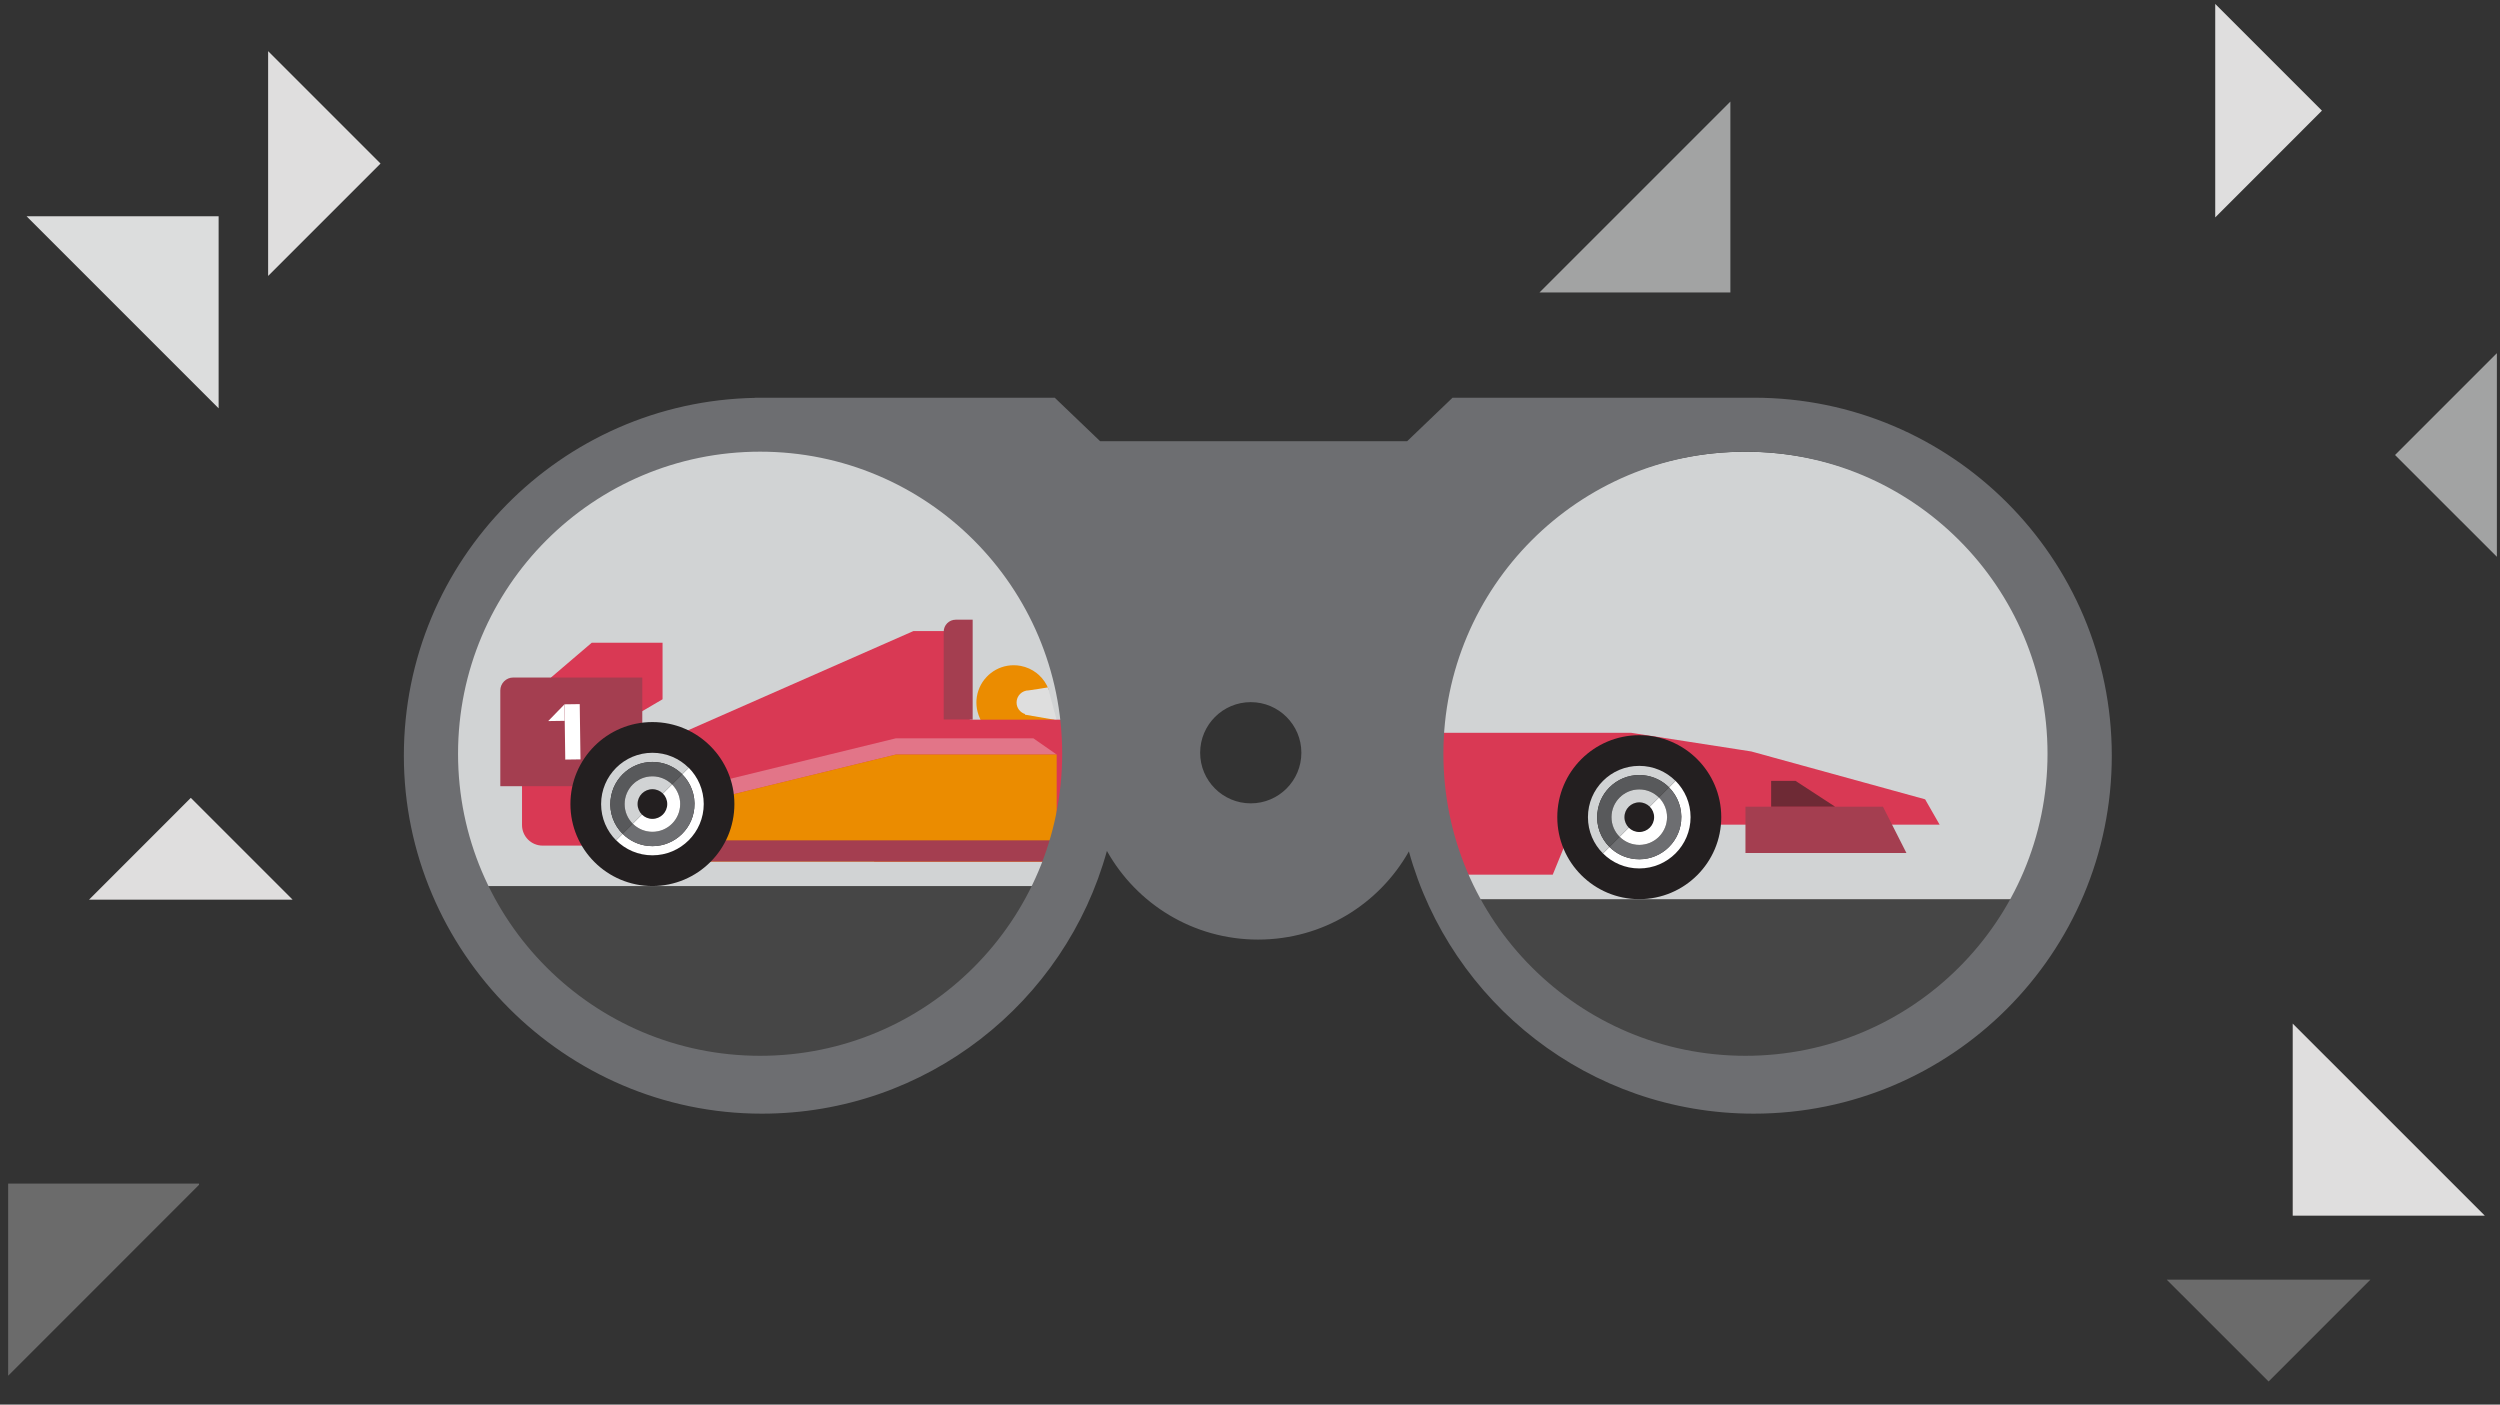 <?xml version="1.0" encoding="UTF-8"?><svg id="Layer_1" xmlns="http://www.w3.org/2000/svg" width="655" height="368" xmlns:xlink="http://www.w3.org/1999/xlink" viewBox="0 0 655 368"><rect x="0" y="0" width="655" height="368" fill="#333333" stroke="none"/><defs><clipPath id="clippath"><circle cx="199.15" cy="197.22" r="82.31" style="fill:none;"/></clipPath><clipPath id="clippath-1"><circle cx="457.31" cy="200.66" r="82.31" style="fill:none;"/></clipPath></defs><g><g style="clip-path:url(#clippath);"><rect x="41.73" y="55.72" width="449.22" height="290.86" style="fill:#d1d3d4;"/><g><path d="m272.16,176.82c-.18-.17-.37-.33-.57-.48-1.2-.93-2.63-1.59-4.19-1.88-.58-.11-1.18-.17-1.8-.17-2.26,0-4.33.76-5.99,2.05-.4.31-.77.65-1.12,1.02-.22.23-.43.48-.63.73-.65.84-1.16,1.78-1.51,2.8-.09.26-.17.53-.24.8-.14.55-.23,1.13-.27,1.71-.01.22-.02.43-.02.65,0,1.15.2,2.26.57,3.29h0s0,0,0,.02c.08.21.16.41.25.62.54,1.35,1.74,4.11,1.81,4.18h18.38l-.77-5.02s-5.42-.94-5.61-.99h0c-1.03-.27-1.8-1.2-1.8-2.32,0-.98.58-1.81,1.42-2.19h0c.22-.1,4.05-.87,4.68-1-.55-1.48-1.45-2.79-2.61-3.84" style="fill:#eb8c00;"/><path d="m276.85,188.68l-2.31-8.58s-4.7.78-5.02.78c-1.76,0-3.18,1.42-3.18,3.18,0,1.42.94,2.61,2.22,3.02l-.03.16,8.31,1.44Z" style="fill:#dedede;"/><path d="m136.77,203.71h46.31v17.84h-40.92c-2.97,0-5.39-2.41-5.39-5.39v-12.45h0Z" style="fill:#d93954;"/><polygon points="159.92 200.29 239.31 165.34 254.07 165.34 254.07 221.55 159.92 221.55 159.92 200.29" style="fill:#d93954;"/><path d="m250.4,162.36h4.44v26.19h-7.59v-23.04c0-1.74,1.41-3.15,3.15-3.15Z" style="fill:#a43e50;"/><polygon points="230.91 188.55 341.76 188.55 373.27 193.44 418.83 205.99 422.62 212.63 326.61 212.63 321.26 225.73 229.02 225.73 230.91 188.55" style="fill:#d93954;"/><polygon points="413.92 220.04 371.75 220.04 371.75 207.91 407.77 207.91 413.92 220.04" style="fill:#a43e50;"/><polygon points="155.03 168.4 173.59 168.4 173.59 183.21 156.13 193.44 144.36 193.44 144.36 177.51 155.03 168.4" style="fill:#d93954;"/><g><circle cx="343.93" cy="210.66" r="21.48" style="fill:#231f20;"/><g><path d="m353.43,201.15l-1.7,1.7c2.26,2.26,3.53,5.48,3.18,8.91-.61,6.06-6.02,10.48-12.08,9.87-2.64-.27-4.96-1.44-6.7-3.18l-1.7,1.7c2.43,2.44,5.79,3.94,9.51,3.94,7.42,0,13.44-6.02,13.44-13.44,0-3.71-1.51-7.08-3.94-9.51Z" style="fill:#fff;"/><path d="m332.95,209.56c.61-6.06,6.02-10.48,12.08-9.87,2.63.27,4.95,1.44,6.69,3.17l1.7-1.7c-2.43-2.43-5.79-3.93-9.5-3.93-7.42,0-13.44,6.02-13.44,13.44,0,3.71,1.5,7.07,3.93,9.5l1.7-1.7c-2.26-2.26-3.52-5.48-3.17-8.9Z" style="fill:#d1d3d4;"/><path d="m351.2,210.66c0,4.02-3.26,7.28-7.28,7.28-2.01,0-3.83-.82-5.15-2.14l-2.66,2.66c1.74,1.74,4.06,2.92,6.7,3.18,6.06.61,11.47-3.81,12.08-9.87.35-3.43-.92-6.65-3.18-8.91l-2.66,2.66c1.32,1.32,2.14,3.14,2.14,5.15Z" style="fill:#6d6e71;"/><path d="m332.95,209.56c-.35,3.43.92,6.64,3.17,8.9l2.66-2.66c-1.31-1.32-2.13-3.13-2.13-5.14,0-4.02,3.26-7.28,7.28-7.28,2.01,0,3.82.81,5.14,2.13l2.66-2.66c-1.74-1.74-4.06-2.91-6.69-3.17-6.06-.61-11.47,3.81-12.08,9.87Z" style="fill:#58595b;"/><path d="m343.93,217.94c4.02,0,7.28-3.26,7.28-7.28,0-2.01-.82-3.83-2.14-5.15l-10.29,10.29c1.32,1.32,3.14,2.14,5.15,2.14Z" style="fill:#fff;"/><path d="m343.93,203.39c-4.02,0-7.28,3.26-7.28,7.28,0,2.01.81,3.82,2.13,5.14l10.29-10.29c-1.32-1.31-3.13-2.13-5.14-2.13Z" style="fill:#d1d3d4;"/></g><circle cx="343.93" cy="210.66" r="3.89" style="fill:#231f20;"/></g><g><polygon points="234.71 193.44 170.93 209.02 170.93 213.27 234.71 197.69 276.85 197.69 270.74 193.44 234.71 193.44" style="fill:#e27588;"/><polygon points="170.93 213.27 170.93 225.73 276.85 225.73 276.85 197.69 234.71 197.69 170.93 213.27" style="fill:#eb8c00;"/></g><path d="m134.47,177.51h33.81v28.47h-37.2v-25.08c0-1.87,1.52-3.39,3.39-3.39Z" style="fill:#a43e50;"/><polygon points="378.48 207.91 378.48 201.15 384.87 201.15 395.22 207.91 378.48 207.91" style="fill:#6e2a35;"/><polygon points="276.85 220.16 180.43 220.16 180.43 225.73 281.46 225.73 276.85 220.16" style="fill:#a43e50;"/><g><circle cx="170.93" cy="210.66" r="21.48" style="fill:#231f20;"/><g><path d="m180.43,201.15l-1.7,1.7c2.26,2.26,3.53,5.48,3.18,8.91-.61,6.06-6.02,10.48-12.08,9.87-2.64-.27-4.96-1.44-6.7-3.18l-1.7,1.7c2.43,2.44,5.79,3.94,9.51,3.94,7.42,0,13.44-6.02,13.44-13.44,0-3.71-1.51-7.08-3.94-9.51Z" style="fill:#fff;"/><path d="m159.96,209.56c.61-6.06,6.02-10.48,12.08-9.87,2.63.27,4.95,1.44,6.69,3.17l1.7-1.7c-2.43-2.43-5.79-3.93-9.5-3.93-7.42,0-13.44,6.02-13.44,13.44,0,3.71,1.5,7.07,3.93,9.5l1.7-1.7c-2.26-2.26-3.52-5.48-3.17-8.9Z" style="fill:#d1d3d4;"/><path d="m178.21,210.66c0,4.02-3.26,7.28-7.28,7.28-2.01,0-3.83-.82-5.15-2.14l-2.66,2.66c1.74,1.74,4.06,2.92,6.7,3.18,6.06.61,11.47-3.81,12.08-9.87.35-3.43-.92-6.65-3.18-8.91l-2.66,2.66c1.32,1.32,2.14,3.14,2.14,5.15Z" style="fill:#6d6e71;"/><path d="m159.96,209.56c-.35,3.43.92,6.64,3.17,8.9l2.66-2.66c-1.31-1.32-2.13-3.13-2.13-5.14,0-4.02,3.26-7.28,7.28-7.28,2.01,0,3.82.81,5.14,2.13l2.66-2.66c-1.74-1.74-4.06-2.91-6.69-3.17-6.06-.61-11.47,3.81-12.08,9.87Z" style="fill:#58595b;"/><path d="m170.93,217.94c4.02,0,7.28-3.26,7.28-7.28,0-2.01-.82-3.83-2.14-5.15l-10.29,10.29c1.32,1.32,3.14,2.14,5.15,2.14Z" style="fill:#fff;"/><path d="m170.93,203.39c-4.02,0-7.28,3.26-7.28,7.28,0,2.01.81,3.82,2.13,5.14l10.29-10.29c-1.32-1.31-3.13-2.13-5.14-2.13Z" style="fill:#d1d3d4;"/></g><circle cx="170.93" cy="210.66" r="3.89" style="fill:#231f20;"/></g><g><rect x="147.99" y="184.51" width="3.99" height="14.48" transform="translate(-2.62 2.08) rotate(-.79)" style="fill:#fff;"/><polygon points="147.88 184.55 143.63 188.92 147.94 188.86 147.88 184.55" style="fill:#fff;"/></g></g><rect x="37.73" y="232.15" width="455.35" height="110.88" style="fill:#464646;"/></g><g style="clip-path:url(#clippath-1);"><rect x="127.29" y="59.16" width="449.22" height="290.86" style="fill:#d1d3d4;"/><g><path d="m357.72,180.26c-.18-.17-.37-.33-.57-.48-1.2-.93-2.63-1.59-4.19-1.88-.58-.11-1.18-.17-1.8-.17-2.26,0-4.33.76-5.99,2.05-.4.31-.77.65-1.12,1.02-.22.23-.43.48-.63.73-.65.84-1.16,1.78-1.51,2.8-.09.26-.17.53-.24.8-.14.55-.23,1.13-.27,1.71-.01.22-.02.43-.02.65,0,1.15.2,2.26.57,3.29h0s0,0,0,.02c.08.21.16.41.25.62.54,1.35,1.74,4.11,1.81,4.18h18.38l-.77-5.02s-5.42-.94-5.61-.99h0c-1.03-.27-1.8-1.2-1.8-2.32,0-.98.58-1.81,1.42-2.19h0c.22-.1,4.05-.87,4.68-1-.55-1.48-1.45-2.79-2.61-3.84" style="fill:#eb8c00;"/><path d="m362.41,192.11l-2.31-8.58s-4.7.78-5.02.78c-1.76,0-3.18,1.42-3.18,3.18,0,1.42.94,2.61,2.22,3.02l-.03.16,8.31,1.44Z" style="fill:#dedede;"/><path d="m222.33,207.14h46.31v17.84h-40.92c-2.97,0-5.39-2.41-5.39-5.39v-12.45h0Z" style="fill:#d93954;"/><polygon points="245.48 203.73 324.87 168.77 339.63 168.77 339.63 224.98 245.48 224.98 245.48 203.73" style="fill:#d93954;"/><path d="m335.96,165.79h4.44v26.19h-7.59v-23.04c0-1.74,1.41-3.15,3.15-3.15Z" style="fill:#a43e50;"/><polygon points="316.47 191.99 427.32 191.99 458.83 196.88 504.38 209.42 508.18 216.06 412.17 216.06 406.82 229.16 314.57 229.16 316.47 191.99" style="fill:#d93954;"/><polygon points="499.48 223.48 457.31 223.48 457.31 211.34 493.33 211.34 499.48 223.48" style="fill:#a43e50;"/><polygon points="240.59 171.84 259.15 171.84 259.15 186.64 241.69 196.88 229.92 196.88 229.92 180.95 240.59 171.84" style="fill:#d93954;"/><g><circle cx="429.49" cy="214.1" r="21.48" style="fill:#231f20;"/><g><path d="m438.98,204.59l-1.7,1.7c2.26,2.26,3.53,5.48,3.18,8.91-.61,6.06-6.02,10.48-12.08,9.87-2.64-.27-4.96-1.44-6.7-3.18l-1.7,1.7c2.43,2.44,5.79,3.94,9.51,3.94,7.42,0,13.44-6.02,13.44-13.44,0-3.71-1.51-7.08-3.94-9.51Z" style="fill:#fff;"/><path d="m418.51,212.99c.61-6.06,6.02-10.48,12.08-9.87,2.63.27,4.95,1.44,6.69,3.17l1.7-1.7c-2.43-2.43-5.79-3.93-9.5-3.93-7.42,0-13.44,6.02-13.44,13.44,0,3.71,1.5,7.07,3.93,9.5l1.7-1.7c-2.26-2.26-3.52-5.48-3.17-8.9Z" style="fill:#d1d3d4;"/><path d="m436.76,214.1c0,4.02-3.26,7.28-7.28,7.28-2.01,0-3.83-.82-5.15-2.14l-2.66,2.66c1.74,1.74,4.06,2.92,6.7,3.18,6.06.61,11.47-3.81,12.08-9.87.35-3.43-.92-6.65-3.18-8.91l-2.66,2.66c1.32,1.32,2.14,3.14,2.14,5.15Z" style="fill:#6d6e71;"/><path d="m418.51,212.99c-.35,3.43.92,6.64,3.17,8.9l2.66-2.66c-1.31-1.32-2.13-3.13-2.13-5.14,0-4.02,3.26-7.28,7.28-7.28,2.01,0,3.82.81,5.14,2.13l2.66-2.66c-1.74-1.74-4.06-2.91-6.69-3.17-6.06-.61-11.47,3.81-12.08,9.87Z" style="fill:#58595b;"/><path d="m429.49,221.37c4.02,0,7.28-3.26,7.28-7.28,0-2.01-.82-3.83-2.14-5.15l-10.29,10.29c1.32,1.32,3.14,2.14,5.15,2.14Z" style="fill:#fff;"/><path d="m429.49,206.82c-4.02,0-7.28,3.26-7.28,7.28,0,2.01.81,3.82,2.13,5.14l10.29-10.29c-1.32-1.31-3.13-2.13-5.14-2.13Z" style="fill:#d1d3d4;"/></g><circle cx="429.49" cy="214.1" r="3.89" style="fill:#231f20;"/></g><g><polygon points="320.27 196.88 256.49 212.46 256.49 216.7 320.27 201.13 362.41 201.13 356.3 196.88 320.27 196.88" style="fill:#e27588;"/><polygon points="256.49 216.7 256.49 229.16 362.41 229.16 362.41 201.13 320.27 201.13 256.49 216.7" style="fill:#eb8c00;"/></g><path d="m220.03,180.95h33.81v28.47h-37.2v-25.08c0-1.87,1.52-3.39,3.39-3.39Z" style="fill:#a43e50;"/><polygon points="464.04 211.34 464.04 204.59 470.43 204.59 480.78 211.34 464.04 211.34" style="fill:#6e2a35;"/><polygon points="362.41 223.6 265.99 223.6 265.99 229.16 367.02 229.16 362.41 223.6" style="fill:#a43e50;"/><g><circle cx="256.49" cy="214.1" r="21.48" style="fill:#231f20;"/><g><path d="m265.99,204.59l-1.7,1.7c2.26,2.26,3.53,5.48,3.18,8.91-.61,6.06-6.02,10.48-12.08,9.87-2.64-.27-4.96-1.44-6.7-3.18l-1.7,1.7c2.43,2.44,5.79,3.94,9.51,3.94,7.42,0,13.44-6.02,13.44-13.44,0-3.71-1.51-7.08-3.94-9.51Z" style="fill:#fff;"/><path d="m245.51,212.99c.61-6.06,6.02-10.48,12.08-9.87,2.63.27,4.95,1.44,6.69,3.17l1.7-1.7c-2.43-2.43-5.79-3.93-9.5-3.93-7.42,0-13.44,6.02-13.44,13.44,0,3.71,1.5,7.07,3.93,9.5l1.7-1.7c-2.26-2.26-3.52-5.48-3.17-8.9Z" style="fill:#d1d3d4;"/><path d="m263.77,214.1c0,4.02-3.26,7.28-7.28,7.28-2.01,0-3.83-.82-5.15-2.14l-2.66,2.66c1.74,1.74,4.06,2.92,6.7,3.18,6.06.61,11.47-3.81,12.08-9.87.35-3.43-.92-6.65-3.18-8.91l-2.66,2.66c1.32,1.32,2.14,3.14,2.14,5.15Z" style="fill:#6d6e71;"/><path d="m245.51,212.99c-.35,3.43.92,6.64,3.17,8.9l2.66-2.66c-1.31-1.32-2.13-3.13-2.13-5.14,0-4.02,3.26-7.28,7.28-7.28,2.01,0,3.82.81,5.14,2.13l2.66-2.66c-1.74-1.74-4.06-2.91-6.69-3.17-6.06-.61-11.47,3.81-12.08,9.87Z" style="fill:#58595b;"/><path d="m256.49,221.37c4.02,0,7.28-3.26,7.28-7.28,0-2.01-.82-3.83-2.14-5.15l-10.29,10.29c1.32,1.32,3.14,2.14,5.15,2.14Z" style="fill:#fff;"/><path d="m256.49,206.82c-4.02,0-7.28,3.26-7.28,7.28,0,2.01.81,3.82,2.13,5.14l10.29-10.29c-1.32-1.31-3.13-2.13-5.14-2.13Z" style="fill:#d1d3d4;"/></g><circle cx="256.49" cy="214.1" r="3.89" style="fill:#231f20;"/></g><g><rect x="233.55" y="187.95" width="3.99" height="14.48" transform="translate(-2.66 3.26) rotate(-.79)" style="fill:#fff;"/><polygon points="233.44 187.98 229.19 192.35 233.5 192.29 233.44 187.98" style="fill:#fff;"/></g></g><rect x="121.16" y="235.59" width="455.35" height="110.88" style="fill:#464646;"/></g><path d="m459.5,104.2c-.15,0-.29.01-.44.01h0s-78.49-.01-78.49-.01l-11.9,11.4h-80.43l-11.9-11.4h-78.49v.04c-50.99.94-92.04,42.54-92.04,93.75s41.99,93.79,93.79,93.79c43.16,0,79.48-29.16,90.41-68.84,7.76,13.86,22.58,23.23,39.6,23.23s31.74-9.32,39.52-23.1c10.97,39.62,47.26,68.71,90.37,68.71,51.8,0,93.79-41.99,93.79-93.79s-41.99-93.79-93.79-93.79Zm-260.35,172.42c-43.71,0-79.14-35.43-79.14-79.14s35.43-79.14,79.14-79.14,79.14,35.43,79.14,79.14-35.43,79.14-79.14,79.14Zm128.55-66.14c-7.32,0-13.26-5.94-13.26-13.26s5.94-13.26,13.26-13.26,13.26,5.94,13.26,13.26-5.94,13.26-13.26,13.26Zm129.61,66.14c-43.71,0-79.14-35.43-79.14-79.14s35.43-79.14,79.14-79.14,79.14,35.43,79.14,79.14-35.43,79.14-79.14,79.14Z" style="fill:#6d6e71;"/></g><polygon points="654.18 92.53 627.5 119.21 654.18 145.88 654.18 92.53" style="fill:#a2a3a3; fill-rule:evenodd;"/><polygon points="49.99 209.04 23.32 235.72 76.67 235.72 49.99 209.04" style="fill:#dfdede; fill-rule:evenodd;"/><polygon points="621.04 335.28 567.69 335.28 594.37 361.95 621.04 335.28" style="fill:#6b6b6b; fill-rule:evenodd;"/><polygon points="608.35 28.99 580.39 1.03 580.39 56.96 608.35 28.99" style="fill:#dfdede; fill-rule:evenodd;"/><polygon points="6.96 56.66 57.28 106.98 57.28 56.66 6.96 56.66" style="fill:#dcdddd;"/><polygon points="651.02 318.5 600.69 268.18 600.69 318.5 651.02 318.5" style="fill:#dfdede;"/><polygon points="52.15 310.11 2.14 310.11 2.14 360.44 52.15 310.42 52.15 310.11" style="fill:#6b6b6b;"/><polygon points="70.25 72.3 70.25 13.4 99.7 42.85 70.25 72.3" style="fill:#dfdede; fill-rule:evenodd;"/><polygon points="453.36 26.61 403.35 76.62 453.36 76.62 453.36 26.61" style="fill:#a2a3a3;"/></svg>
